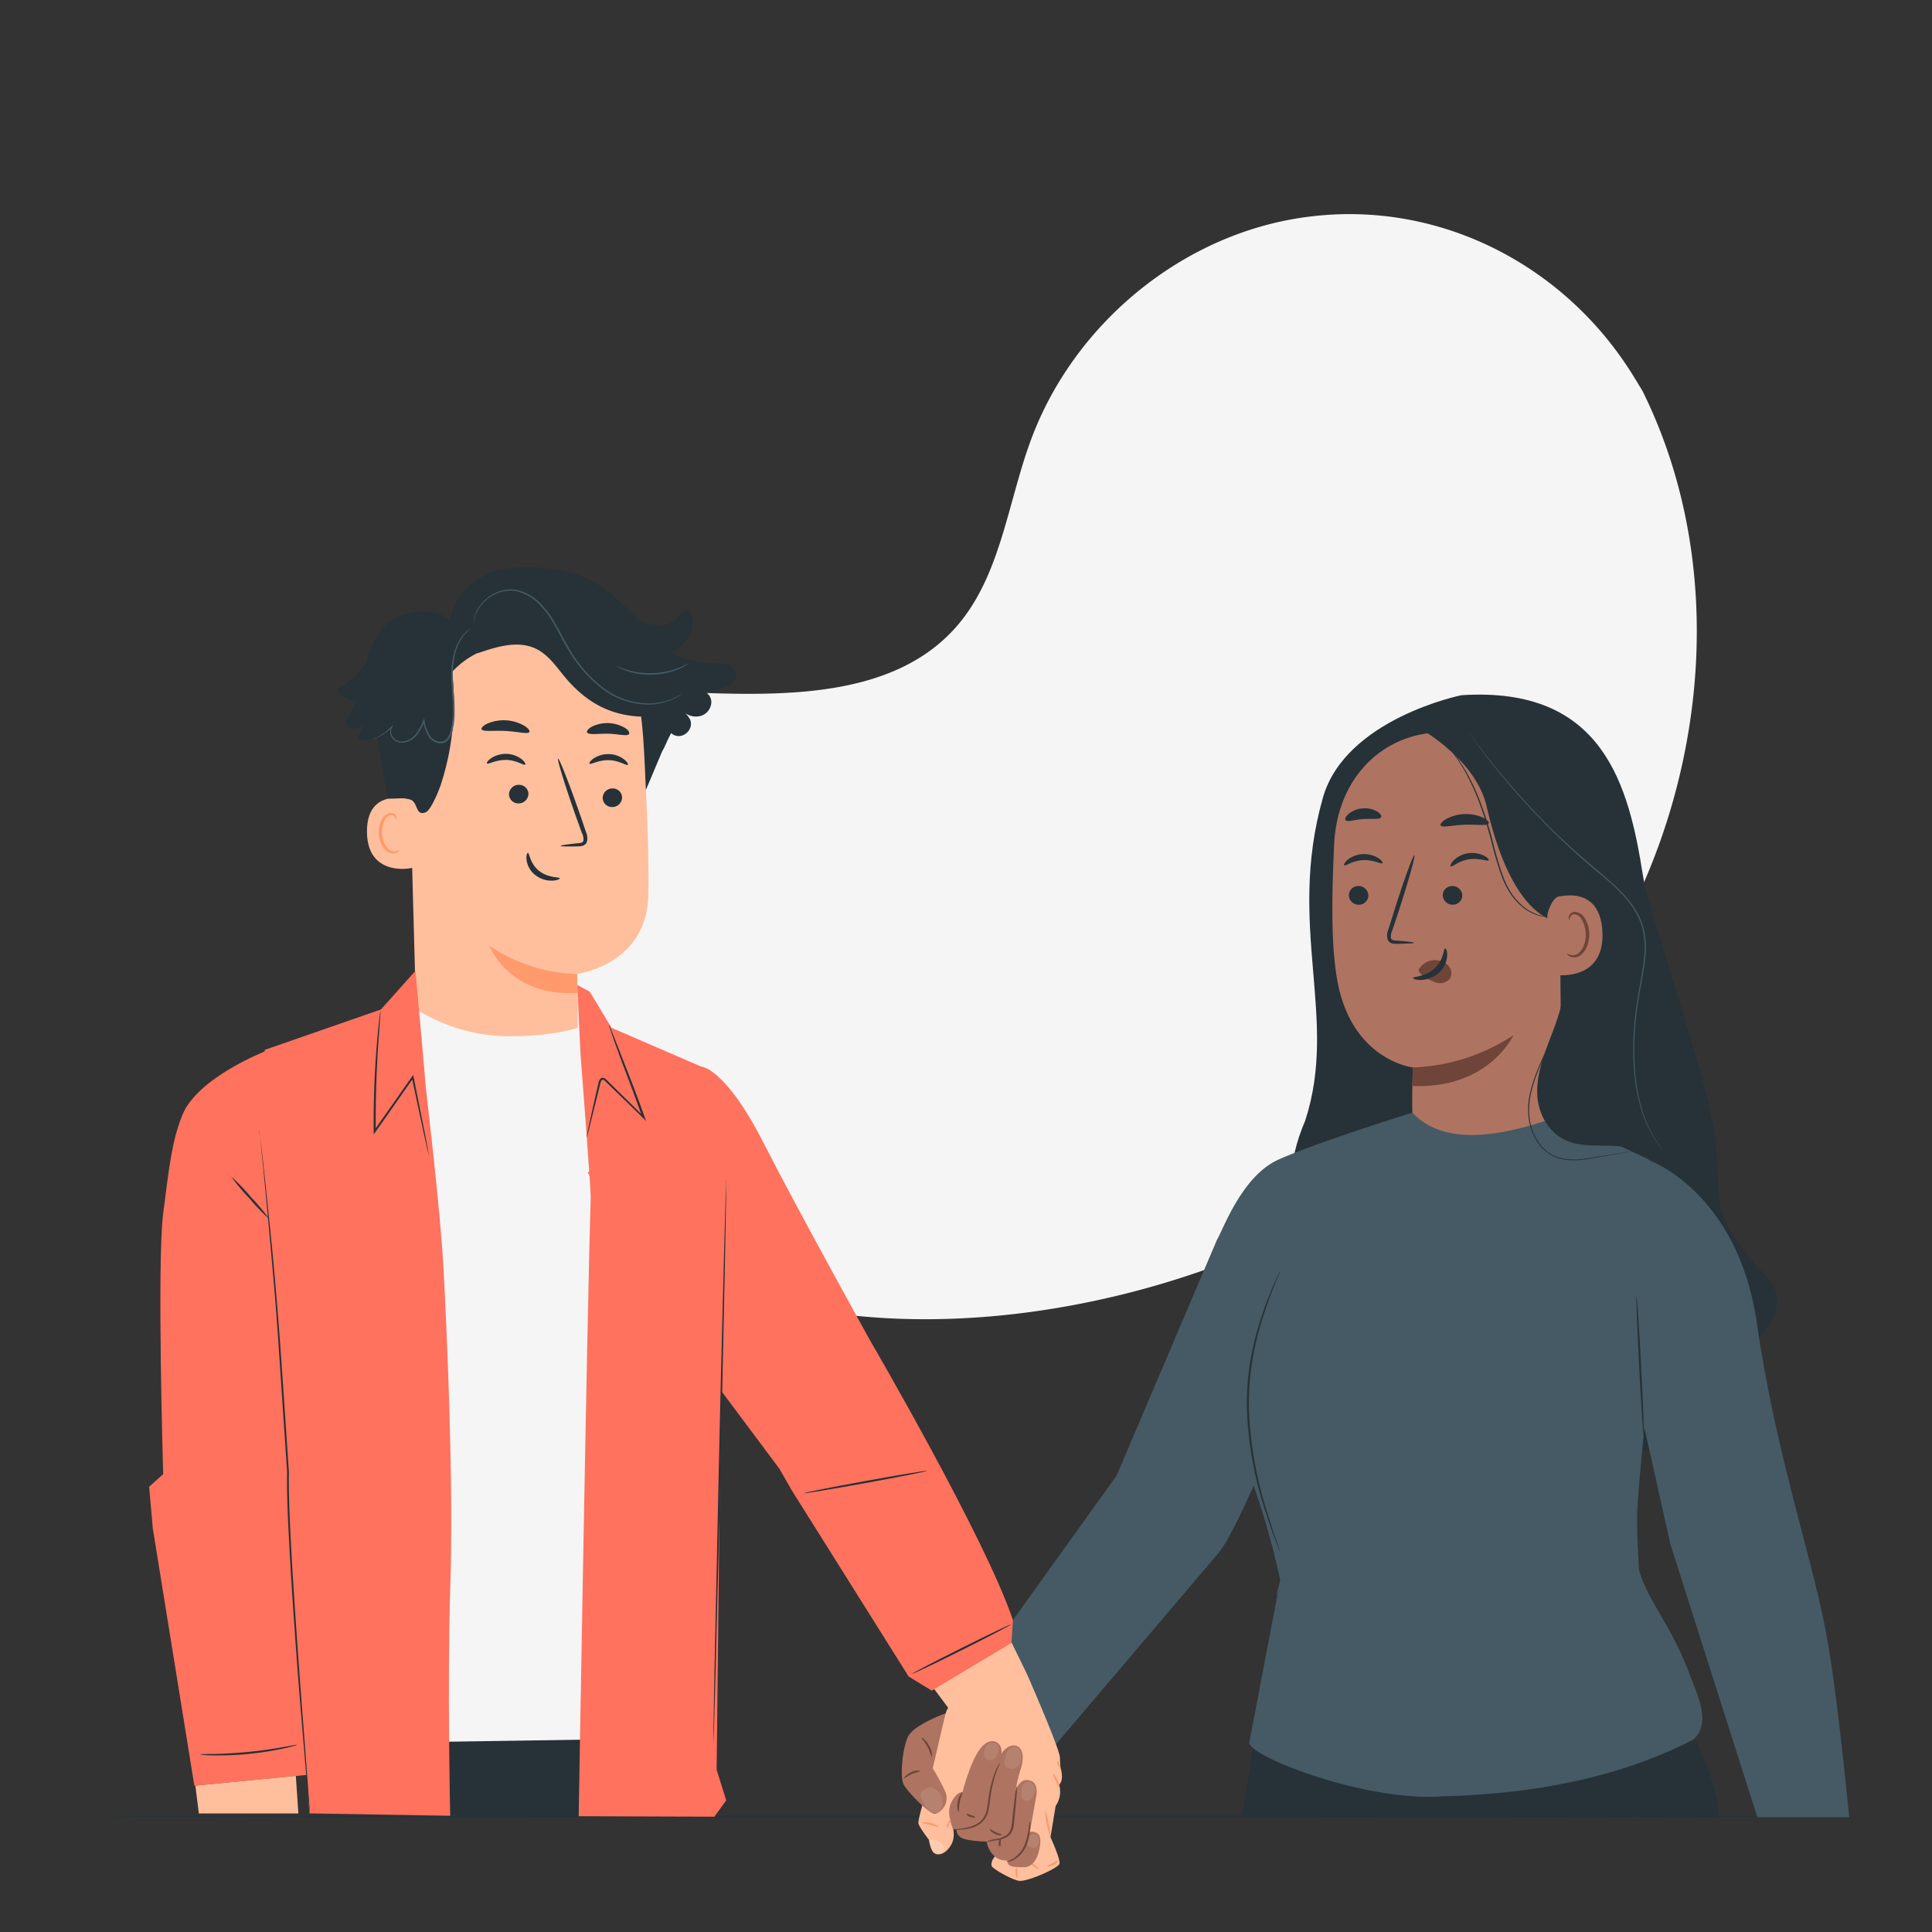 <svg xmlns="http://www.w3.org/2000/svg" viewBox="0 0 500 500"><rect x="0" y="0" width="500" height="500" fill="#333333" stroke="none"/><g id="freepik--background-simple--inject-95"><path d="M425.07,101.16l-2-3.28C406.3,70.23,376,53.56,344,55.58a84.36,84.36,0,0,0-12.24,1.68c-29.09,6.23-54.39,28.22-64.88,56.39-6.17,16.57-7.89,35.64-19.6,48.79-15.24,17.11-41.1,17.65-63.84,16.94s-48.63-.1-63.79,17.08c-9.5,10.76-12.52,26.06-11.75,40.47,2,38.15,28.61,72.26,62.42,89.21s73.61,18.47,110.61,11C332.73,326.71,382,298,411.65,253.7S448.78,149,425.07,101.16Z" style="fill:#f5f5f5"></path></g><g id="freepik--Table--inject-95"><path d="M471.17,470.12c0,.14-100.37.26-224.16.26s-224.18-.12-224.18-.26,100.35-.26,224.18-.26S471.17,470,471.17,470.12Z" style="fill:#263238"></path></g><g id="freepik--Characters--inject-95"><path d="M321.48,469.88,325,447.64l106.7-8.78s11.25,14,13.34,31.43Z" style="fill:#263238"></path><path d="M315,320.74l-26,61.1-33,46,13.22,28.36s39.68-46.68,46.15-54.32,24.81-56,24.81-56Z" style="fill:#455a64"></path><path d="M337.79,290c8.69-26.62-4.88-50.16,4.57-83.53,5.8-20.48,35.85-26.55,35.85-26.55,36.76-2.4,43.32,23.34,47,46.79,1.75,11,16.94,51.89,18.72,68.5s-1.71,18.11,10.63,32.27c2.53,2.91,7,5.93,4.75,12.43-1.22,3.52-7.3,10.56-11.19,11.65,3.66,4.94,2.58,12-1.57,16.62s-10.78,6.93-17.31,7.29-13-1.07-19.25-2.87c-21.46-6.22-41.45-17.38-55.8-33.2S328,313.06,337.79,290Z" style="fill:#263238"></path><path d="M373.32,189.53l2.3-2.19,24.85,10a6.94,6.94,0,0,1,6.55,6.72l-3.18,48.32c0,5.49.48,43.57.48,43.57l-5.39,8.32c-8,10.5-24.33,9.64-30.63-1.94a8.82,8.82,0,0,1-.88-2.09,17.17,17.17,0,0,1-.37-1.81c-.74-6.52-1.37-6.55-1.37-6.55-.45-7.15,0-15.7,0-15.64S350.46,274.5,346.34,255c-2-9.71-1.66-23.08-1.08-36.24C346.05,200.51,358.68,189.51,373.32,189.53Z" style="fill:#ae7461"></path><path d="M373.38,231.71a2.54,2.54,0,0,0,2.57,2.43,2.43,2.43,0,0,0,2.49-2.41,2.54,2.54,0,0,0-2.57-2.43A2.43,2.43,0,0,0,373.38,231.71Z" style="fill:#263238"></path><path d="M349.08,231.71a2.53,2.53,0,0,0,2.56,2.43,2.42,2.42,0,0,0,2.49-2.41,2.53,2.53,0,0,0-2.56-2.43A2.43,2.43,0,0,0,349.08,231.71Z" style="fill:#263238"></path><path d="M347.85,223.93c.33.31,2.18-1.2,4.9-1.33s4.77,1.13,5.05.78c.14-.15-.21-.73-1.11-1.32a7,7,0,0,0-4.07-1,6.71,6.71,0,0,0-3.87,1.47C348,223.18,347.69,223.79,347.85,223.93Z" style="fill:#263238"></path><path d="M375.44,224.21c.36.28,2-1.42,4.73-1.82s4.87.63,5.11.25c.12-.16-.28-.7-1.24-1.2a7,7,0,0,0-4.16-.61,6.69,6.69,0,0,0-3.7,1.86C375.46,223.45,375.26,224.09,375.44,224.21Z" style="fill:#263238"></path><path d="M365.94,244c0-.15-1.7-.36-4.45-.57-.7,0-1.36-.14-1.5-.61a3.49,3.49,0,0,1,.36-2.08c.56-1.71,1.16-3.51,1.78-5.39,2.48-7.67,4.23-14,3.92-14.05s-2.57,6-5,13.7l-1.7,5.42a4,4,0,0,0-.22,2.74,1.74,1.74,0,0,0,1.19,1,4.69,4.69,0,0,0,1.19.1C364.23,244.22,365.94,244.15,365.94,244Z" style="fill:#263238"></path><path d="M365.68,276.25a50.19,50.19,0,0,0,26-8.35s-6.38,14-26.18,13.14Z" style="fill:#6f4439"></path><path d="M367.42,250.49a4.9,4.9,0,0,1,4.3-2,4.44,4.44,0,0,1,3.17,1.5,2.84,2.84,0,0,1,.38,3.23,3.29,3.29,0,0,1-3.52,1.08,10.41,10.41,0,0,1-3.58-1.9,3,3,0,0,1-.81-.77.91.91,0,0,1-.05-1" style="fill:#6f4439"></path><path d="M374,245.47c-.45,0-.3,2.95-2.73,5.17s-5.57,2.06-5.57,2.47c0,.19.72.54,2.05.51a7.35,7.35,0,0,0,4.67-1.9,6.37,6.37,0,0,0,2.09-4.32C374.6,246.16,374.24,245.45,374,245.47Z" style="fill:#263238"></path><path d="M372.84,213.61c.37.69,3-.07,6.22-.17s5.9.37,6.22-.35c.14-.35-.41-1-1.55-1.52a10.86,10.86,0,0,0-9.48.4C373.16,212.62,372.67,213.28,372.84,213.61Z" style="fill:#263238"></path><path d="M348.25,212.25c.5.59,2.35-.14,4.6-.29s4.17.21,4.58-.46c.18-.32-.15-.92-1-1.47a6.33,6.33,0,0,0-3.79-.82,6.42,6.42,0,0,0-3.61,1.42C348.25,211.31,348,212,348.25,212.25Z" style="fill:#263238"></path><path d="M406.52,238.63s-13.92,4.33-21.8-30C382,196.85,368.22,189,368.22,189l7.34-3s27.45,7.73,27.91,8.08,6.93,14.2,6.93,14.2Z" style="fill:#263238"></path><path d="M400.43,237.35c-.07-1.47,1.45-5,2.89-5.31,3.84-.8,10.83-.84,11.38,9,.76,13.43-12.87,11.42-12.92,11S400.67,242.41,400.43,237.35Z" style="fill:#ae7461"></path><path d="M405.6,246.74s.24.15.64.31A2.32,2.32,0,0,0,408,247c1.39-.6,2.46-2.92,2.39-5.35a7.79,7.79,0,0,0-.85-3.31,2.67,2.67,0,0,0-1.86-1.69,1.18,1.18,0,0,0-1.34.72c-.16.38-.06.65-.13.67s-.3-.21-.22-.77a1.5,1.5,0,0,1,.48-.87,1.73,1.73,0,0,1,1.27-.41,3.27,3.27,0,0,1,2.56,1.94,7.87,7.87,0,0,1,1,3.7c.07,2.71-1.17,5.32-3.08,6a2.49,2.49,0,0,1-2.16-.24C405.64,247.07,405.55,246.77,405.6,246.74Z" style="fill:#6f4439"></path><path d="M400.43,237.25c0-.05-.74-.05-2-.41a12.08,12.08,0,0,1-4.78-2.77,16.67,16.67,0,0,1-2.5-2.92,23.26,23.26,0,0,1-2-3.92,86.39,86.39,0,0,1-2.89-9.77,99.49,99.49,0,0,0-3.09-9.75,55.86,55.86,0,0,0-3.49-7.58,40.61,40.61,0,0,0-3.08-4.72c-.4-.53-.74-.92-1-1.19a2.5,2.5,0,0,0-.36-.39,4.54,4.54,0,0,0,.3.44c.2.28.53.68.91,1.23a44.81,44.81,0,0,1,3,4.75,58.87,58.87,0,0,1,3.42,7.58c1.1,2.93,2.11,6.23,3.05,9.73a81.17,81.17,0,0,0,2.93,9.79,21.73,21.73,0,0,0,2.09,4,16.39,16.39,0,0,0,2.57,2.95,11.9,11.9,0,0,0,4.91,2.72A7.46,7.46,0,0,0,400.43,237.25Z" style="fill:#263238"></path><path d="M437.25,433.23c-4.91-13-10.71-18.72-13.07-26.91,0,0-.65-10-.47-15.08s2.17-25.1,2.17-25.1l5.29-57a9.6,9.6,0,0,0-5.83-9.72L403.11,289c-16,5.66-29.67,7.31-37.59-1.05,0,0-25,7.78-34.69,12.17-9.35,4.22-14.16,17.79-15.82,20.63,0,0,1.71,20.58,4.5,35.38,3.62,19.13,4.85,28.19,5.12,28.95A190.19,190.19,0,0,1,331.32,409c-1.33,4.77-1,4.75-.49,2.56l-7.46,39.1c-1.68,3.4,30,15.77,49.84,14.23,27.33-.68,48.5-6.15,65-14.67C442.88,446,439.55,439.33,437.25,433.23Z" style="fill:#455a64"></path><path d="M427.17,300.44s22.65,8.3,27.51,42,14,59.52,17.88,79.93c3,15.93,6,47.93,6,47.93H454.8l-22.53-70.74-6.71-30.1-5.11-24.2Z" style="fill:#455a64"></path><path d="M430.11,297.34l-.18-.28c-.14-.18-.32-.44-.56-.78a12.77,12.77,0,0,1-.88-1.29c-.16-.26-.33-.55-.52-.85l-.28-.47-.27-.52a26,26,0,0,1-1.14-2.4c-.19-.46-.4-.92-.58-1.41s-.36-1-.54-1.56a45.11,45.11,0,0,1-1.69-7.53,73.83,73.83,0,0,1,.36-20.06c.48-3.76,1.46-7.63,1.92-11.76a25.22,25.22,0,0,0,0-6.32A16.71,16.71,0,0,0,425,239a18.28,18.28,0,0,0-1.39-3c-2.23-3.84-5.49-6.75-8.61-9.43s-6.2-5.24-9-7.82a191.74,191.74,0,0,1-14.06-14.43c-3.79-4.3-6.66-8-8.61-10.5-1-1.28-1.72-2.28-2.22-3l-.58-.76a2.34,2.34,0,0,0-.21-.26l.18.27.55.79c.49.69,1.22,1.71,2.18,3,1.92,2.57,4.77,6.25,8.54,10.58a189,189,0,0,0,14,14.49c2.77,2.59,5.8,5.2,9,7.85s6.35,5.57,8.55,9.35a19.41,19.41,0,0,1,1.36,2.93,16.68,16.68,0,0,1,.75,3.1,24.59,24.59,0,0,1,0,6.24c-.45,4.09-1.42,8-1.9,11.75a73.32,73.32,0,0,0-.3,20.13,46.22,46.22,0,0,0,1.75,7.56c.19.53.38,1.05.55,1.56s.41,1,.6,1.41c.36.91.81,1.68,1.17,2.4l.28.52.29.47.53.84a15.56,15.56,0,0,0,.9,1.28l.59.76Z" style="fill:#455a64"></path><path d="M331.32,328.87a4.27,4.27,0,0,1-.26.72c-.2.51-.48,1.19-.82,2s-.81,2-1.28,3.23-1,2.69-1.55,4.32c-.27.8-.55,1.65-.84,2.53l-.78,2.78c-.29,1-.52,2-.74,3s-.52,2.1-.68,3.21a67.66,67.66,0,0,0-1.13,14.52,99.72,99.72,0,0,0,4.65,26.05c.51,1.62,1,3.09,1.39,4.38s.81,2.36,1.12,3.28l.71,2.08a5.91,5.91,0,0,1,.21.74,3.79,3.79,0,0,1-.31-.7l-.8-2.05c-.33-.89-.76-2-1.21-3.25s-.92-2.76-1.46-4.37a95.51,95.51,0,0,1-4.82-26.15,66,66,0,0,1,1.18-14.62c.17-1.12.48-2.18.7-3.22s.48-2.06.78-3l.81-2.79c.3-.88.6-1.73.87-2.53.54-1.63,1.14-3.05,1.63-4.31s1-2.33,1.36-3.2l.92-2A3.59,3.59,0,0,1,331.32,328.87Z" style="fill:#263238"></path><path d="M400.65,270.14c1.68-4.43,3.55-8.87,4-13.55l22.61,43.85c-2.16-2.94-6.44-3.8-10.3-3.92s-7.91.21-11.42-1.26c-4.65-1.94-7.28-6.73-7.66-11.4S399,274.56,400.65,270.14Z" style="fill:#263238"></path><path d="M423.38,297.79s-.06,0-.17,0l-.51.07-1.93.3-7.11,1.16c-1.5.25-3.13.55-4.91.69a14.2,14.2,0,0,1-5.58-.53,9.89,9.89,0,0,1-4.87-3.69,14.64,14.64,0,0,1-2.41-6.18,18.75,18.75,0,0,1,.34-6.66,35.36,35.36,0,0,1,1.92-6c1.52-3.71,3.15-7,4.19-9.82a28.6,28.6,0,0,0,1.79-7,18.44,18.44,0,0,0,.11-1.95v-.51a1.23,1.23,0,0,0,0-.18s0,.06,0,.18l0,.5c0,.45-.06,1.11-.17,1.95a30.2,30.2,0,0,1-1.88,6.91c-1.06,2.84-2.71,6.06-4.26,9.79a37.45,37.45,0,0,0-1.95,6,18.93,18.93,0,0,0-.34,6.78,14.74,14.74,0,0,0,2.47,6.31,10.17,10.17,0,0,0,5,3.79,14.21,14.21,0,0,0,5.69.51c1.8-.15,3.44-.47,4.93-.72l7.09-1.27,1.92-.36.5-.1Z" style="fill:#263238"></path><path d="M423.53,335.52c.14,0,.68,8.1,1.2,18.12s.82,18.15.68,18.16-.68-8.11-1.2-18.13S423.39,335.52,423.53,335.52Z" style="fill:#263238"></path><path d="M274.1,461.87c1.38-1.31.39-4.24.39-4.24a27.37,27.37,0,0,1-.18-2.8c-.09-2.31-8.31-21.08-8.39-21.25-2.29-5.17-48.19-96.61-48.19-96.61l-22.25,15.34s17.3,44.08,20.74,50.47L245.4,442c-1.38,1.32-5.8,22.14-5.8,22.14s-2.09,6.8-1.91,7.76,2.7,4.22,2.7,4.22.37,2.54,1.22,3.34,2.86.73,4.46-1.88.17-5.75.17-5.75l2.83-7.95L258,479.92c-1.27,1.12-1.61,2.43-1.32,3.08s5,3.39,7,3.75,10.22-3.24,10.51-4.42-2.33-6.87-2.33-6.87l1.34-8.08A6.45,6.45,0,0,0,274.1,461.87Z" style="fill:#ffbf9d"></path><path d="M244.71,443.42s-8.16,2.92-9.67,5.95-2.18,10.47-1.19,12.42,6.94,8,8.2,7.64a4.29,4.29,0,0,0,2.47-6,51,51,0,0,0-3.13-5.78Z" style="fill:#ae7461"></path><path d="M246.62,465.68s1.27-2.06,2.45-1.85c0,0,2.17-8.39,4.81-11.52s5.38-1.42,5.31,1-2.1,6.63-2.45,8.83-1.37,7.72-3,9.22-4.81,2.16-6.67,2l-.4.11a12.09,12.09,0,0,1-.8-2.77A6.18,6.18,0,0,1,246.62,465.68Z" style="fill:#ae7461"></path><path d="M262.92,451.78c.18,0,2.91.78,1.21,6.14S262.19,469,262,471.05s-.86,4.22-3.59,5.14-8.61,0-9.26-.41a2.54,2.54,0,0,1-1.64-2.35l8.43-11.66S258.3,450.84,262.92,451.78Z" style="fill:#ae7461"></path><path d="M266.48,460.78s2.36.3,1.7,4.05-1.82,10.42-2.09,11.07-2,5.27-4.34,5.54-3.61-.34-4.31-1a6.73,6.73,0,0,1-2.11-3.86l5.11-4.57,2.46-8.95S264.15,460,266.48,460.78Z" style="fill:#ae7461"></path><path d="M266.16,481.4c.12-.09.67.49,1.43,1.1s1.42,1.06,1.36,1.19-.89-.12-1.69-.79S266,481.48,266.16,481.4Z" style="fill:#ff9a6c"></path><path d="M268,474.24s1.52.24,1.21,3-1.46,6.08-4.38,6-3.76,0-4.27-1.7l2.2-.48s1.62-4.69,2.18-5.75A2.37,2.37,0,0,1,268,474.24Z" style="fill:#ae7461"></path><path d="M263.3,486.07c-.13.05-.44-.56-.49-1.39s.19-1.47.33-1.44.14.66.19,1.41S263.44,486,263.3,486.07Z" style="fill:#ff9a6c"></path><path d="M270.44,468.47a12.43,12.43,0,0,1,.94,3.43,12.28,12.28,0,0,1,.43,3.53,24.33,24.33,0,0,1-1.37-7Z" style="fill:#ff9a6c"></path><path d="M272.5,459.09c.11-.08.74.55,1.18,1.53s.5,1.87.36,1.89-.42-.76-.84-1.68S272.39,459.18,272.5,459.09Z" style="fill:#ff9a6c"></path><path d="M273.6,455.84c.13-.06.39.21.58.61s.24.78.11.84-.39-.21-.58-.61S273.47,455.9,273.6,455.84Z" style="fill:#ff9a6c"></path><path d="M258.81,477.92c-.13.06-.42-.36-.37-1s.42-1,.54-.88,0,.46,0,.93S258.94,477.87,258.81,477.92Z" style="fill:#6f4439"></path><g style="opacity:0.1"><path d="M255.26,451.88a3.9,3.9,0,0,0-.65,2A1.86,1.86,0,0,0,255,455a1.69,1.69,0,0,0,2.7-.29,4.56,4.56,0,0,0,.75-1.91,1.38,1.38,0,0,0-1.15-1.69,2.87,2.87,0,0,0-1.12,0A1.47,1.47,0,0,0,255.26,451.88Z" style="fill:#fff"></path></g><g style="opacity:0.1"><path d="M238.87,463.41a2.6,2.6,0,0,1,3.78.11,4.49,4.49,0,0,1,1.32,3.19,2.36,2.36,0,0,1-1.39,2.33,2.64,2.64,0,0,1-2.52-1,8.16,8.16,0,0,1-1.54-2.39,2.74,2.74,0,0,1-.25-1.19,1.18,1.18,0,0,1,.6-1" style="fill:#fff"></path></g><path d="M233.94,460.24c-.11-.08.57-1,1.86-1.6a3.18,3.18,0,0,1,2.44-.3c0,.15-1.06.25-2.23.78S234.05,460.34,233.94,460.24Z" style="fill:#6f4439"></path><path d="M238.5,471.74a5.54,5.54,0,0,1,4.62,1.12,12.36,12.36,0,0,1-2.3-.58A12.55,12.55,0,0,1,238.5,471.74Z" style="fill:#ff9a6c"></path><path d="M245.05,473c-.13-.06,0-.59.22-1.18s.56-1,.69-1,0,.58-.21,1.18S245.18,473.06,245.05,473Z" style="fill:#ff9a6c"></path><path d="M238.48,449.69c.07-.12,1.24.66,2,2.15a4.34,4.34,0,0,1,.68,2.88c-.16,0-.39-1.26-1.14-2.64S238.38,449.8,238.48,449.69Z" style="fill:#6f4439"></path><path d="M271,483c0-.15.65-.39,1.42-.81s1.37-.84,1.47-.74-.37.75-1.22,1.2S271,483.17,271,483Z" style="fill:#ff9a6c"></path><path d="M256.14,473.37c.11-.1.71.41,1.56.79s1.62.52,1.61.67-.87.24-1.83-.2S256,473.46,256.14,473.37Z" style="fill:#6f4439"></path><path d="M250.11,469.46c.08-.12.59.06,1.19.28s1.1.4,1.08.55-.6.18-1.26-.06S250,469.58,250.11,469.46Z" style="fill:#6f4439"></path><g style="opacity:0.1"><path d="M264.61,462.32a5.31,5.31,0,0,0-.38,2.07,1.82,1.82,0,0,0,1.18,1.61,1.79,1.79,0,0,0,1.89-.93,5.33,5.33,0,0,0,.57-2.17s-.27-1.64-1.51-1.82S264.61,462.32,264.61,462.32Z" style="fill:#fff"></path></g><g style="opacity:0.1"><path d="M262.07,452.15c-1.51.49-1.74,2-2,3.26a2.21,2.21,0,0,0,.16,1.58,1.8,1.8,0,0,0,1.65.76,2.14,2.14,0,0,0,2-1.16,3.69,3.69,0,0,0,.25-3C263.57,451.79,262.52,452,262.07,452.15Z" style="fill:#fff"></path></g><g style="opacity:0.2"><path d="M244.29,478.76a2.51,2.51,0,0,0-1.18-2.09,3.1,3.1,0,0,0-2.34-.55s-.21.14-.18.3a9.86,9.86,0,0,0,1.12,2.84C242.21,479.76,244.14,479.84,244.29,478.76Z" style="fill:#fff"></path></g><g style="opacity:0.1"><path d="M267.67,474.67a1.19,1.19,0,0,1,1.05.76,2.46,2.46,0,0,1,.11,1.35,1.85,1.85,0,0,1-.54,1.17,1.33,1.33,0,0,1-1,.26,1.7,1.7,0,0,1-1.35-1,1.75,1.75,0,0,1,.11-1.66,1.84,1.84,0,0,1,1.44-.86" style="fill:#fff"></path></g><path d="M263.15,462.29a15,15,0,0,1-.1,2.81c-.12,1.73-.33,4.11-.6,6.74a6.77,6.77,0,0,1-.46,2,3.38,3.38,0,0,1-1.22,1.46,7.26,7.26,0,0,1-3,1,19.17,19.17,0,0,0-2.73.56,5.56,5.56,0,0,1,2.66-.92,7.61,7.61,0,0,0,2.75-1,2.87,2.87,0,0,0,1-1.27,6.39,6.39,0,0,0,.41-1.81c.27-2.62.54-5,.76-6.72A15.77,15.77,0,0,1,263.15,462.29Z" style="fill:#6f4439"></path><path d="M266.59,471.26a6.67,6.67,0,0,1,0,1.92,13.93,13.93,0,0,1-1,4.57,7.19,7.19,0,0,1-3.1,3.5,3,3,0,0,1-1.88.49c0-.09.72-.19,1.69-.8a7.63,7.63,0,0,0,2.81-3.4,17,17,0,0,0,1.11-4.4A7.38,7.38,0,0,1,266.59,471.26Z" style="fill:#6f4439"></path><path d="M246.72,473.46c0-.09,1.35,0,3.45-.48a8.73,8.73,0,0,0,3.38-1.44,6,6,0,0,0,1.94-3.92c.29-1.6.38-3.19.73-4.61a35.31,35.31,0,0,1,1-3.69,12.64,12.64,0,0,1,1.09-2.35,2.59,2.59,0,0,1,.57-.75,28.16,28.16,0,0,0-1.31,3.22c-.32,1-.61,2.28-.91,3.68s-.39,2.94-.69,4.6a6.33,6.33,0,0,1-2.16,4.2,8.52,8.52,0,0,1-3.6,1.42,12.82,12.82,0,0,1-2.58.21A2.63,2.63,0,0,1,246.72,473.46Z" style="fill:#6f4439"></path><path d="M248.08,469a3.9,3.9,0,0,1-.2-2.74,3.8,3.8,0,0,1,1.25-2.45c.13.08-.47,1.13-.74,2.55S248.24,469,248.08,469Z" style="fill:#6f4439"></path><path d="M107.84,267.75l-2-73.71c-1.1-18.32,8.64-34.24,27-34.83l1.7,0a32.81,32.81,0,0,1,31.92,31c.87,15.89,1.63,33.45,1.3,41.95-.67,17.6-18.35,19.88-18.35,19.88s.06,10.71.15,15.88l-8.06,13.7-20.12,7.06Z" style="fill:#ffbf9d"></path><path d="M149.35,252.08a42.54,42.54,0,0,1-22.75-7.36s5.18,13.37,22.79,12.24Z" style="fill:#ff9a6c"></path><path d="M161,206.38a2.53,2.53,0,0,1-2.49,2.48,2.42,2.42,0,0,1-2.54-2.34,2.51,2.51,0,0,1,2.49-2.47A2.41,2.41,0,0,1,161,206.38Z" style="fill:#263238"></path><path d="M162.46,197.93c-.32.32-2.19-1.14-4.9-1.2s-4.72,1.24-5,.9c-.14-.15.19-.74,1.07-1.34a6.86,6.86,0,0,1,4-1.13,6.56,6.56,0,0,1,3.88,1.37C162.35,197.19,162.62,197.79,162.46,197.93Z" style="fill:#263238"></path><path d="M136.76,205.45a2.53,2.53,0,0,1-2.49,2.47,2.41,2.41,0,0,1-2.54-2.33,2.53,2.53,0,0,1,2.49-2.48A2.42,2.42,0,0,1,136.76,205.45Z" style="fill:#263238"></path><path d="M135.92,197.87c-.32.32-2.19-1.14-4.89-1.2s-4.73,1.24-5,.9c-.14-.15.19-.73,1.07-1.34a6.89,6.89,0,0,1,4-1.13,6.66,6.66,0,0,1,3.89,1.37C135.81,197.13,136.08,197.73,135.92,197.87Z" style="fill:#263238"></path><path d="M145.09,218.91c0-.15,1.68-.4,4.41-.68.7,0,1.35-.17,1.48-.64a3.45,3.45,0,0,0-.41-2.06c-.6-1.69-1.24-3.46-1.9-5.31-2.65-7.57-4.54-13.78-4.24-13.88s2.7,5.94,5.34,13.5q1,2.81,1.82,5.35a3.94,3.94,0,0,1,.29,2.72,1.73,1.73,0,0,1-1.16,1,4.77,4.77,0,0,1-1.18.13C146.8,219.1,145.1,219.07,145.09,218.91Z" style="fill:#263238"></path><path d="M137,189.43c-.39.68-3-.11-6.19-.26s-5.87.27-6.18-.45c-.13-.34.42-.95,1.56-1.48a10.73,10.73,0,0,1,9.42.54C136.7,188.44,137.19,189.11,137,189.43Z" style="fill:#263238"></path><path d="M162.79,190c-.57.61-2.77-.06-5.42-.11s-4.9.36-5.4-.29c-.23-.32.13-.93,1.12-1.5a9.05,9.05,0,0,1,8.72.32C162.74,189,163,189.68,162.79,190Z" style="fill:#263238"></path><path d="M106.9,207.11c-.29-.14-12-3.89-11.93,8.16s12.15,9.48,12.17,9.14S106.9,207.11,106.9,207.11Z" style="fill:#ffbf9d"></path><path d="M103.43,219.87c-.05,0-.2.14-.56.31a2.11,2.11,0,0,1-1.57,0c-1.27-.46-2.36-2.47-2.43-4.64a7.09,7.09,0,0,1,.57-3A2.43,2.43,0,0,1,101,211a1.06,1.06,0,0,1,1.24.57c.17.33.09.57.15.59s.26-.2.16-.7a1.3,1.3,0,0,0-.48-.75,1.59,1.59,0,0,0-1.16-.3,3,3,0,0,0-2.18,1.88A7.18,7.18,0,0,0,98,215.6c.1,2.43,1.35,4.7,3.1,5.19a2.27,2.27,0,0,0,1.91-.33C103.41,220.16,103.48,219.89,103.43,219.87Z" style="fill:#ff9a6c"></path><path d="M136.62,220.72c.42,0,.48,2.73,2.88,4.65s5.35,1.55,5.38,1.94c0,.17-.65.55-1.89.6a6.86,6.86,0,0,1-4.48-1.46,6,6,0,0,1-2.24-3.9C136.14,221.4,136.43,220.71,136.62,220.72Z" style="fill:#263238"></path><path d="M190.47,174a2.89,2.89,0,0,0-1.35-1.66c-1.38-.81-3-.7-4.51-.72a25.2,25.2,0,0,1-11-2.72,12.63,12.63,0,0,0,3.23-2.29c1.94-1.95,3-4.93,2.14-7.52A1.66,1.66,0,0,0,178,158c-.78-.24-1.46.53-2,1.14-1.78,2-3.43,2.88-6.11,2.62a10.64,10.64,0,0,1-4.59-1.33l-.15-.17c-.63-.64-1.24-1.26-1.85-1.85h0c-4.55-4.48-8.46-7.58-12.48-9.18-5.89-2.34-15.73-3.26-21.86-1.63s-11.61,6.63-12.44,12.92c-3.45-2.89-8.61-2.85-12.79-1.15l-.11,0C99,161,96.33,165.92,95,170.68l-.21.79a18.5,18.5,0,0,1-6.25,6.16c-.45.26-1,.58-1,1.1A1.5,1.5,0,0,0,88.3,180a9.11,9.11,0,0,0,3.78,1.55,20.1,20.1,0,0,1-1.54,3.29c-.52.89-1.14,2-.68,2.89a2,2,0,0,0,2.07.89,5.73,5.73,0,0,0,2.16-1c-.51,1.24-1,2.49-1.54,3.74a11,11,0,0,0,5.07-.36c1,4.44,1.79,12.68,2.95,15.69,3.2,0,4-.31,5.59.22,2.08.68,1.3,4.38,4,3.32,1.38-.54,3.48-5.79,3.94-7.2A68.74,68.74,0,0,0,117,173.89a22,22,0,0,1,6.81-5l-.21.19c4.92-1.73,10.48-3.44,15.17-1.15,3.63,1.78,5.77,5.54,8.5,8.53,5.16,5.66,11,8.68,18.64,9,.72,5.31,1,14,1.24,19l4.19-9.95v0a19.37,19.37,0,0,0,.89-1.76l.09-.18v0a30.72,30.72,0,0,1,1.38-2.83l0,0c2.7,2.36,6.65-1.28,4.51-4.16a6.47,6.47,0,0,0-1.5-1.5,4.93,4.93,0,0,0,4.68,1.19,3.84,3.84,0,0,0,2.7-3.82,3.26,3.26,0,0,0-2-2.62,11,11,0,0,0,6.28-1.41C189.68,176.76,190.89,175.59,190.47,174Z" style="fill:#263238"></path><path d="M122.07,162.49a15.73,15.73,0,0,0-1.76,1.63,12.61,12.61,0,0,0-2.68,5.86,22.91,22.91,0,0,0-.44,4.48c0,1.63.14,3.37.27,5.2a45.48,45.48,0,0,1,.16,5.78,19,19,0,0,1-.39,3.05,6.16,6.16,0,0,1-1.23,3,2.64,2.64,0,0,1-2.48.85,4,4,0,0,1-2.25-1.26,9,9,0,0,1-1.71-4.47l.37,0a15,15,0,0,1-2.13,3.7,5.27,5.27,0,0,1-3.42,1.89,3.38,3.38,0,0,1-1.82-.31,2.87,2.87,0,0,1-1.24-1.22,2.91,2.91,0,0,1-.38-1.56,2.14,2.14,0,0,1,.56-1.37l.18.16a11,11,0,0,1-4.94,3.32l-.42.11a1.79,1.79,0,0,1,.39-.17c.27-.11.65-.27,1.14-.52a11.74,11.74,0,0,0,3.64-2.9l.19.17a2.27,2.27,0,0,0-.11,2.62,2.66,2.66,0,0,0,1.13,1.07,3,3,0,0,0,1.64.26,4.91,4.91,0,0,0,3.18-1.79,14.4,14.4,0,0,0,2-3.62l.25-.56.12.61a8.86,8.86,0,0,0,1.64,4.27,3.52,3.52,0,0,0,2,1.12,2.26,2.26,0,0,0,2.12-.71,6,6,0,0,0,1.13-2.77,20.58,20.58,0,0,0,.39-3,47.07,47.07,0,0,0-.14-5.74c-.12-1.83-.24-3.57-.23-5.22a22.64,22.64,0,0,1,.49-4.54,12.55,12.55,0,0,1,2.85-5.91A7.26,7.26,0,0,1,122.07,162.49Z" style="fill:#455a64"></path><path d="M176.68,179.42s0,.05-.14.12l-.44.33a6.41,6.41,0,0,1-.74.48,11.39,11.39,0,0,1-1.07.57,15.71,15.71,0,0,1-7.54,1.39,20,20,0,0,1-10.66-3.89,34.61,34.61,0,0,1-9.18-10.5c-1.3-2.13-2.35-4.31-3.51-6.33a23.16,23.16,0,0,0-4-5.35,12,12,0,0,0-5.09-3.06,8.63,8.63,0,0,0-2.68-.3,9.67,9.67,0,0,0-2.46.48,10.19,10.19,0,0,0-3.66,2.23,10.33,10.33,0,0,0-2,2.59,11.47,11.47,0,0,0-.9,2.65.69.69,0,0,1,0-.19c0-.15,0-.32.08-.54a9.41,9.41,0,0,1,.66-2,10.11,10.11,0,0,1,2-2.69,10.31,10.31,0,0,1,3.73-2.33,9.72,9.72,0,0,1,2.53-.53,8.9,8.9,0,0,1,2.78.29A12.24,12.24,0,0,1,139.7,156a23.53,23.53,0,0,1,4.05,5.42c1.17,2,2.23,4.21,3.51,6.32a34.52,34.52,0,0,0,9.05,10.4A19.88,19.88,0,0,0,166.76,182a16,16,0,0,0,7.46-1.25A23.26,23.26,0,0,0,176.68,179.42Z" style="fill:#455a64"></path><path d="M178.25,171.67a2.46,2.46,0,0,1-.63.44,12.76,12.76,0,0,1-1.86,1,19.29,19.29,0,0,1-3,1,20.66,20.66,0,0,1-3.79.51,20.19,20.19,0,0,1-3.82-.24,18.09,18.09,0,0,1-3-.77,13.25,13.25,0,0,1-1.94-.82,2.49,2.49,0,0,1-.66-.4c0-.07,1,.43,2.69.94a20,20,0,0,0,3,.68,23.4,23.4,0,0,0,3.74.2,23,23,0,0,0,3.72-.47,21.72,21.72,0,0,0,2.94-.89C177.28,172.17,178.22,171.6,178.25,171.67Z" style="fill:#455a64"></path><polygon points="104.69 469.75 163.27 470.19 153.88 440.33 99.33 445.62 104.69 469.75" style="fill:#263238"></polygon><path d="M107.35,261a46.08,46.08,0,0,0,24.3,7.2c13.4,0,19.84-2.88,19.84-2.88l2.93,9.36,14.5,102.81L165.82,450l-83.71,1.25L107,363.08l-2.44-92.3Z" style="fill:#f5f5f5"></path><path d="M184,277.13,158.27,266l-5.63-9.33-3.25-1.78.82,17.51c0,.11,2.73,35.38,2.67,37.55-.93,29.22-3.12,160.09-3.12,160.09l35.11.12,3.07-4.23L185.46,458l.8-71,1.21-62.77Z" style="fill:#FF725E"></path><path d="M181.21,276s6.18-.34,16.57,20.11c8.12,16,27.37,50.75,27.37,50.75s29.93,51.33,37,72.43l-.38,5.88-20.62,12.37-6-3.67-30.23-48.15-3.23-5.63-24.06-32.22-25.51-44.39Z" style="fill:#FF725E"></path><path d="M114.83,329.15c-.86-16.6-4.69-47.69-4.7-48.52,0-.62-2.61-29.38-2.61-29.38l-8.93,10L68.5,271.71v85.6l6.92,47.24,4.67,64.75,36.42.62s-.76-34.14,0-58.64C117.45,384.37,115.69,345.75,114.83,329.15Z" style="fill:#FF725E"></path><path d="M50.3,462.14,39.54,395.52l-.94-10.76,3.63-3.25s-1.63-54.79,0-67.46,2.25-18.65,4.94-25.42C51.06,278.84,68.81,272,68.81,272l3,82.16,8.25,105.12Z" style="fill:#FF725E"></path><path d="M76.56,459.6l-26,2.52c.59,4.79.9,7.2.9,7.2H77.22Z" style="fill:#ffbf9d"></path><path d="M67,292.44s.15.61.31,1.78.37,2.9.63,5.13c.5,4.46,1.18,10.92,2,18.91s1.67,17.5,2.46,28.09,1.52,22.22,2.36,34.43c0,.24,0,.48,0,.7h0v0c-.07,6.06.24,12,.53,17.72s.65,11.25,1,16.5c.69,10.51,1.39,20,2,27.89s1.09,14.33,1.42,18.79c.17,2.2.29,3.91.38,5.1l.09,1.33c0,.3,0,.46,0,.46s0-.15-.07-.45-.08-.76-.13-1.33c-.11-1.19-.27-2.9-.48-5.09-.37-4.46-.91-10.87-1.58-18.78s-1.37-17.38-2.09-27.89c-.35-5.25-.71-10.77-1-16.5s-.61-11.66-.54-17.77v0c0-.22,0-.46,0-.7-.82-12.22-1.61-23.85-2.32-34.44s-1.63-20.1-2.34-28.09-1.37-14.43-1.79-18.92c-.23-2.21-.41-3.94-.54-5.14-.06-.59-.11-1-.16-1.33A3.89,3.89,0,0,1,67,292.44Z" style="fill:#263238"></path><path d="M110.94,298.74a1.4,1.4,0,0,1-.11-.36c-.07-.29-.16-.65-.26-1.08-.23-1-.54-2.38-.92-4.09-.76-3.57-1.82-8.54-3.07-14.37l.43.09c-2.44,3.47-5.15,7.34-8,11.41l-1.84,2.6-.46.66v-.8c-.08-8.76.32-16.55.78-22.13.22-2.79.45-5,.63-6.57.09-.73.17-1.32.23-1.77a2.41,2.41,0,0,1,.11-.62,2.75,2.75,0,0,1,0,.63c0,.45-.07,1-.13,1.78-.11,1.6-.27,3.83-.47,6.58-.37,5.58-.7,13.35-.61,22.09l-.47-.15,1.83-2.6,8-11.39.32-.45.11.54c1.17,5.85,2.17,10.83,2.88,14.41.33,1.72.59,3.1.79,4.11.07.45.13.81.18,1.1S111,298.74,110.94,298.74Z" style="fill:#263238"></path><path d="M157.65,265.21a2.2,2.2,0,0,1,.22.47l.52,1.37,2,5.07c1.65,4.31,4.09,10.23,6.45,17l.37,1-.79-.78-1.78-1.76L156.83,280c-.3-.3-.58-.6-.84-.56s-.45.34-.56.69c-.19.73-.37,1.51-.55,2.23-.35,1.45-.68,2.8-1,4.05l-1.45,5.84L152,293.8a2.18,2.18,0,0,1-.19.54,3,3,0,0,1,.08-.57l.33-1.6c.32-1.46.76-3.46,1.3-5.89.28-1.25.58-2.6.91-4.06.18-.73.33-1.47.54-2.27a1.87,1.87,0,0,1,.28-.61,1,1,0,0,1,.67-.41c.62,0,.93.44,1.22.69l7.8,7.68,1.77,1.76-.43.26c-2.34-6.78-4.73-12.73-6.29-17.07-.8-2.17-1.41-3.92-1.81-5.14-.2-.6-.34-1.08-.44-1.4A2.75,2.75,0,0,1,157.65,265.21Z" style="fill:#263238"></path><path d="M187.94,305.42a1.65,1.65,0,0,1,0,.39v1.12c0,1,0,2.46-.05,4.31-.06,3.77-.16,9.18-.28,15.85-.28,13.41-.68,31.88-1.11,52.29s-1,38.89-1.27,52.3c-.19,6.67-.34,12.08-.44,15.85-.07,1.85-.12,3.29-.15,4.31,0,.47,0,.84,0,1.12a2.28,2.28,0,0,1,0,.38,2.79,2.79,0,0,1,0-.38v-1.12c0-1,0-2.47,0-4.31.07-3.78.16-9.18.28-15.85.29-13.41.68-31.89,1.12-52.31s.94-38.88,1.27-52.29c.18-6.67.33-12.08.44-15.85.06-1.85.11-3.29.15-4.31,0-.47,0-.84,0-1.12A1.88,1.88,0,0,1,187.94,305.42Z" style="fill:#263238"></path><path d="M239.94,380.65c0,.14-7.11,1.56-15.94,3.16s-16,2.78-16,2.64,7.11-1.55,15.94-3.16S239.92,380.51,239.94,380.65Z" style="fill:#263238"></path><path d="M261.62,420.41c.07.12-5.6,3.09-12.64,6.61s-12.82,6.28-12.89,6.15,5.6-3.09,12.65-6.61S261.56,420.28,261.62,420.41Z" style="fill:#263238"></path><path d="M76.88,451.56a3.34,3.34,0,0,1-.95.32c-.62.18-1.53.4-2.65.65a81.35,81.35,0,0,1-17.87,1.77c-1.15,0-2.08-.06-2.73-.11a4.05,4.05,0,0,1-1-.13,32.82,32.82,0,0,1,3.71-.13c2.3-.06,5.46-.2,8.94-.54s6.61-.83,8.87-1.23S76.86,451.49,76.88,451.56Z" style="fill:#263238"></path><path d="M69.79,315.6a54.29,54.29,0,0,1-5.19-5.4,54,54,0,0,1-4.8-5.75,53,53,0,0,1,5.19,5.4A54,54,0,0,1,69.79,315.6Z" style="fill:#263238"></path></g></svg>